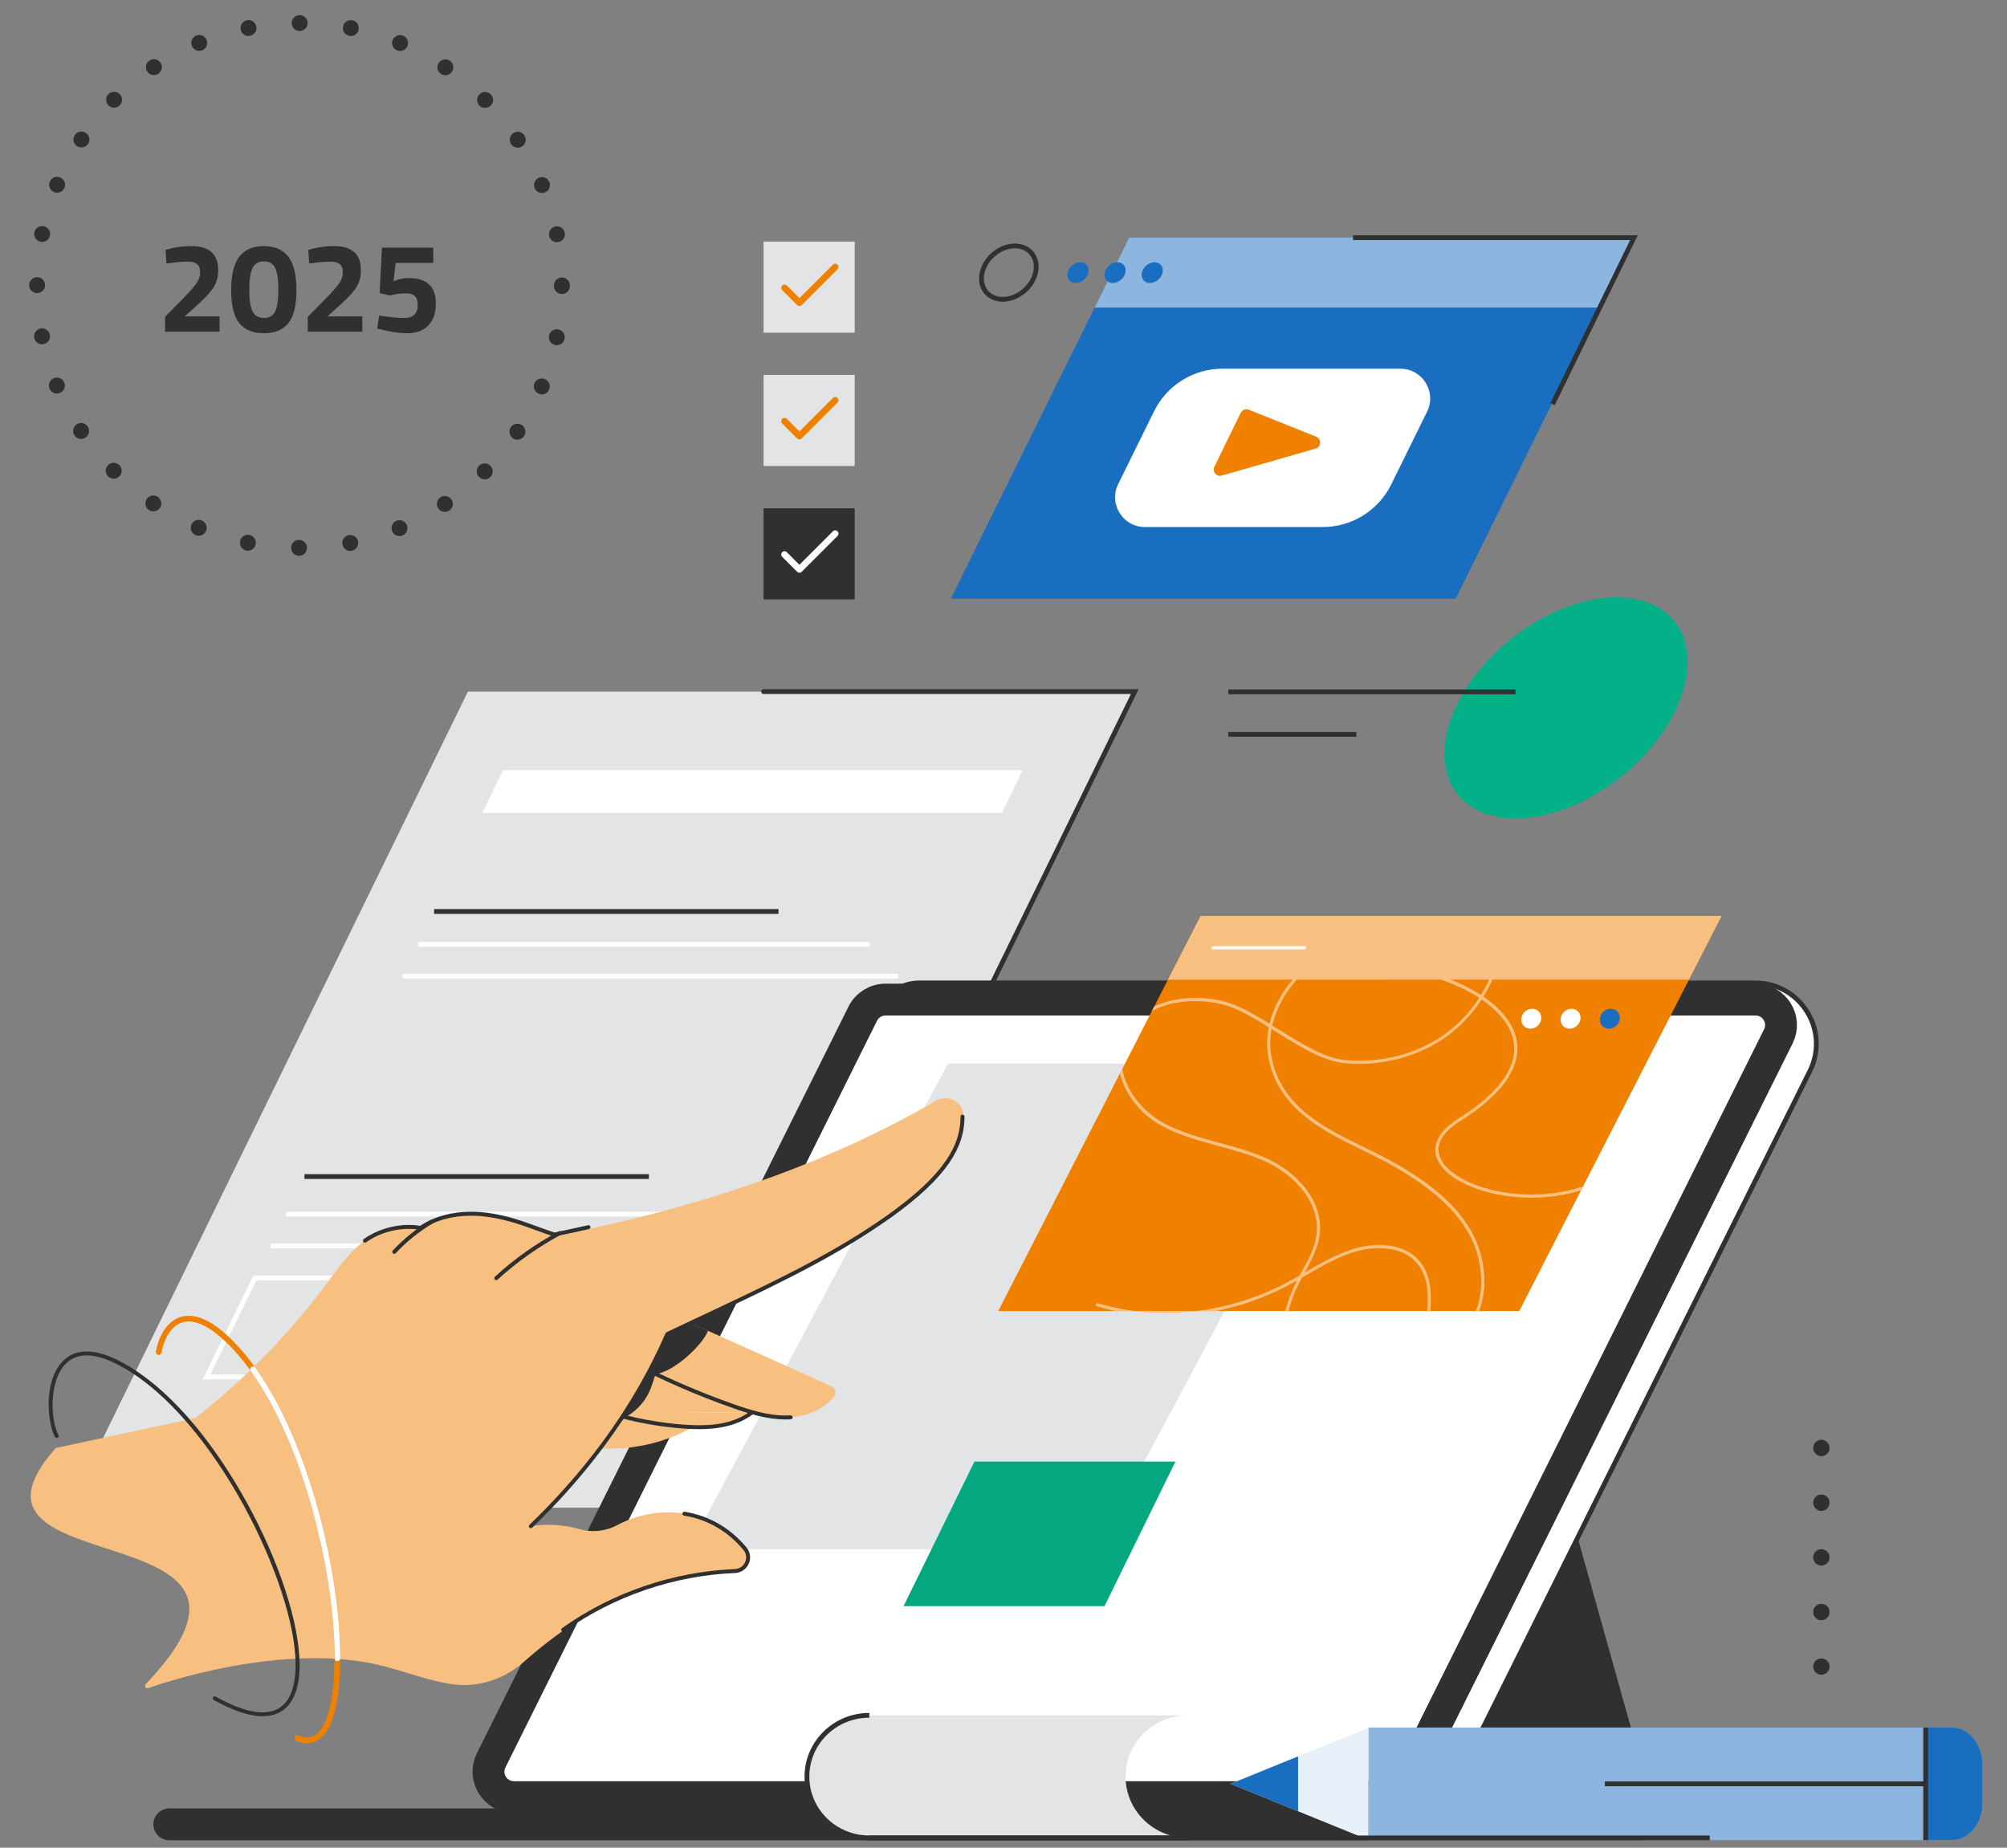 <?xml version="1.0" encoding="UTF-8"?>
<svg id="Illu" xmlns="http://www.w3.org/2000/svg" viewBox="0 0 630 580">
  <rect x="0" y="0" width="630" height="580" fill="#808080" stroke="none"/>
  <g>
    <path d="M526.29,222.21c8.76-19.17.33-34.7-18.84-34.7s-41.81,15.54-50.57,34.7c-8.76,19.17-.33,34.7,18.84,34.7s41.81-15.54,50.57-34.7Z" fill="#03b087"/>
    <line x1="385.57" y1="217.18" x2="475.71" y2="217.18" fill="none" stroke="#303030" stroke-miterlimit="10" stroke-width="1.5"/>
    <line x1="385.57" y1="230.53" x2="425.8" y2="230.53" fill="none" stroke="#303030" stroke-miterlimit="10" stroke-width="1.5"/>
  </g>
  <g>
    <polygon points="356.2 217.1 146.88 217.1 21.67 473.27 230.98 473.27 356.2 217.1" fill="#e2e4e5"/>
    <polyline points="239.69 217.1 356.2 217.1 309.85 311.91" fill="none" stroke="#303030" stroke-linecap="round" stroke-miterlimit="10" stroke-width="1.5"/>
    <polygon points="314.48 255.19 151.37 255.19 157.93 241.76 321.04 241.76 314.48 255.19" fill="#fff"/>
    <polygon points="141.99 432.23 64.83 432.23 80.03 401.13 157.19 401.13 141.99 432.23" fill="none" stroke="#fff" stroke-miterlimit="10" stroke-width="1.5"/>
    <polygon points="227.94 432.23 150.78 432.23 165.98 401.13 243.14 401.13 227.94 432.23" fill="#fff"/>
    <line x1="131.2" y1="296.44" x2="273.01" y2="296.44" fill="none" stroke="#fff" stroke-miterlimit="10" stroke-width="1.5"/>
    <line x1="136.25" y1="286.12" x2="244.38" y2="286.12" fill="none" stroke="#303030" stroke-miterlimit="10" stroke-width="1.5"/>
    <line x1="126.31" y1="306.44" x2="281.88" y2="306.44" fill="none" stroke="#fff" stroke-miterlimit="10" stroke-width="1.5"/>
    <line x1="89.81" y1="381.12" x2="231.62" y2="381.12" fill="none" stroke="#fff" stroke-miterlimit="10" stroke-width="1.5"/>
    <line x1="84.92" y1="391.12" x2="196.91" y2="391.12" fill="none" stroke="#fff" stroke-miterlimit="10" stroke-width="1.5"/>
    <line x1="95.57" y1="369.33" x2="203.7" y2="369.33" fill="none" stroke="#303030" stroke-miterlimit="10" stroke-width="1.5"/>
  </g>
  <g>
    <path d="M93.87,174.48h0c-1.38-.01-2.5-1.13-2.5-2.51h0c.01-1.38,1.13-2.5,2.51-2.49h0c1.38,0,2.49,1.12,2.49,2.5h0c0,1.38-1.12,2.5-2.5,2.5h0ZM107.49,170.92c-.27-1.36.62-2.67,1.97-2.94h0c1.36-.26,2.67.62,2.93,1.98h0c.27,1.35-.61,2.66-1.97,2.93h0c-.16.03-.32.05-.48.05h0c-1.17,0-2.22-.83-2.45-2.02ZM77.32,172.83c-1.35-.27-2.23-1.58-1.96-2.94h0c.27-1.35,1.59-2.23,2.94-1.96h0c1.35.27,2.23,1.59,1.96,2.94h0c-.23,1.19-1.28,2.01-2.45,2.01h0c-.16,0-.32-.01-.49-.05ZM123.09,166.74c-.53-1.28.08-2.74,1.36-3.26h0c1.27-.53,2.74.08,3.26,1.35h0c.53,1.28-.08,2.74-1.36,3.27h0c-.31.13-.63.19-.95.19h0c-.98,0-1.91-.59-2.31-1.55ZM61.41,167.98c-1.28-.53-1.88-1.99-1.35-3.27h0c.53-1.27,2-1.87,3.27-1.34h0c1.28.53,1.88,1.99,1.35,3.27h0c-.4.96-1.33,1.54-2.31,1.54h0c-.32,0-.65-.07-.96-.2ZM137.57,159.58c-.77-1.15-.46-2.7.69-3.47h0c1.15-.76,2.7-.45,3.47.7h0c.76,1.14.45,2.7-.7,3.46h0c-.42.29-.9.42-1.38.42h0c-.81,0-1.6-.39-2.08-1.11ZM46.76,160.11h-.01c-1.14-.77-1.45-2.32-.68-3.47h0c.77-1.15,2.33-1.45,3.47-.68h0c1.15.77,1.45,2.32.68,3.47h0c-.48.72-1.27,1.1-2.07,1.1h0c-.48,0-.97-.13-1.39-.42ZM150.37,149.73c-.97-.98-.97-2.56.01-3.53h0c.98-.98,2.56-.97,3.53,0h0c.98.98.98,2.57,0,3.54h0c-.49.48-1.13.73-1.77.73h0c-.64,0-1.28-.25-1.77-.74ZM33.92,149.53h0c-.98-.98-.97-2.56,0-3.53h0c.98-.98,2.57-.98,3.54,0h0c.97.98.97,2.56,0,3.54h0c-.48.48-1.12.73-1.76.73h0c-.64,0-1.28-.25-1.77-.74ZM161.02,137.59c-1.14-.77-1.45-2.33-.68-3.47h0c.77-1.15,2.33-1.45,3.47-.68h0c1.15.77,1.45,2.32.68,3.47h0c-.48.72-1.27,1.1-2.08,1.1h0c-.48,0-.96-.13-1.39-.42ZM23.38,136.67c-.77-1.15-.46-2.71.69-3.47h0c1.15-.77,2.7-.46,3.47.69h0c.76,1.15.45,2.7-.69,3.47h0c-.43.28-.91.42-1.39.42h0c-.81,0-1.6-.39-2.08-1.11ZM169.11,123.6c-1.28-.53-1.88-1.99-1.35-3.26h0c.53-1.28,2-1.88,3.27-1.35h0c1.27.53,1.88,2,1.34,3.27h0c-.4.96-1.32,1.54-2.3,1.54h0c-.32,0-.65-.06-.96-.2ZM15.55,121.99h0c-.53-1.28.08-2.74,1.35-3.27h0c1.28-.52,2.74.08,3.27,1.36h0c.52,1.27-.08,2.74-1.36,3.26h0c-.31.13-.64.19-.95.19h0c-.98,0-1.92-.58-2.31-1.54ZM174.29,108.31c-1.35-.27-2.23-1.59-1.96-2.94h0c.27-1.36,1.59-2.23,2.94-1.96h0c1.36.27,2.23,1.59,1.96,2.94h0c-.23,1.19-1.28,2.01-2.45,2.01h0c-.16,0-.32-.02-.49-.05ZM10.74,106.06c-.26-1.35.62-2.67,1.97-2.93h0c1.36-.27,2.67.61,2.94,1.97h0c.27,1.35-.62,2.66-1.97,2.93h0c-.17.03-.33.05-.49.05h0c-1.17,0-2.21-.83-2.45-2.02ZM176.38,92.3c-1.38,0-2.5-1.13-2.49-2.51h0v-.09h0v-.09h0c0-1.38,1.11-2.5,2.5-2.5h0c1.37,0,2.49,1.12,2.49,2.5h0v.09h0v.1h0c0,1.38-1.12,2.5-2.5,2.5h0ZM11.64,92.01c-1.38,0-2.49-1.12-2.49-2.5h0c0-1.38,1.12-2.5,2.5-2.5h0c1.38,0,2.5,1.12,2.5,2.51h0c0,1.37-1.12,2.49-2.5,2.49h-.01ZM172.37,74.03c-.27-1.36.61-2.67,1.96-2.94h0c1.36-.27,2.67.61,2.94,1.97h0c.27,1.35-.61,2.67-1.97,2.93h0c-.16.04-.32.05-.48.05h0c-1.17,0-2.22-.82-2.45-2.01ZM12.74,75.9c-1.35-.27-2.23-1.59-1.96-2.94h0c.27-1.36,1.59-2.23,2.94-1.96h0c1.35.27,2.23,1.58,1.96,2.94h0c-.23,1.19-1.28,2.01-2.45,2.01h0c-.16,0-.32-.02-.49-.05ZM167.83,59.05c-.53-1.28.08-2.74,1.35-3.27h0c1.28-.53,2.74.08,3.27,1.36h0c.53,1.27-.08,2.73-1.35,3.26h0c-.31.13-.64.19-.96.19h0c-.98,0-1.91-.58-2.31-1.54ZM16.97,60.31c-1.28-.53-1.88-1.99-1.35-3.27h0c.53-1.27,1.99-1.88,3.27-1.35h0c1.27.54,1.88,2,1.35,3.27h0c-.4.96-1.33,1.54-2.31,1.54h0c-.32,0-.65-.06-.96-.19ZM160.44,45.25c-.76-1.15-.45-2.7.69-3.47h0c1.15-.77,2.7-.46,3.47.69h0c.77,1.15.46,2.7-.69,3.47h0c-.42.28-.91.42-1.39.42h0c-.8,0-1.59-.39-2.08-1.11ZM24.17,45.86c-1.15-.77-1.45-2.33-.68-3.47h0c.77-1.15,2.32-1.45,3.46-.69h0c1.15.77,1.46,2.33.69,3.47h0c-.48.72-1.27,1.11-2.08,1.11h0c-.48,0-.96-.14-1.39-.42ZM150.51,33.15h0c-.98-.98-.98-2.56,0-3.54h0c.98-.98,2.56-.98,3.53,0h0c.98.98.98,2.56,0,3.54h0c-.49.49-1.13.73-1.76.73h0c-.65,0-1.29-.24-1.77-.73ZM34.05,33.08c-.97-.98-.97-2.56,0-3.54h0c.97-.97,2.56-.97,3.53,0h0c.98.97.98,2.56,0,3.53h0c-.49.49-1.13.73-1.77.73h0c-.64,0-1.28-.24-1.77-.73ZM138.41,23.2c-1.14-.77-1.45-2.32-.68-3.46h0c.77-1.15,2.32-1.46,3.47-.69h0c1.14.77,1.45,2.32.68,3.47h0c-.48.72-1.27,1.11-2.08,1.11h0c-.48,0-.96-.14-1.39-.43ZM46.23,22.46c-.77-1.14-.46-2.7.69-3.46h0c1.15-.77,2.7-.46,3.47.69h0c.76,1.14.45,2.7-.7,3.46h0c-.42.29-.9.42-1.38.42h0c-.81,0-1.6-.38-2.08-1.11ZM124.62,15.81c-1.28-.53-1.88-1.99-1.35-3.27h0c.53-1.27,1.99-1.88,3.26-1.35h0c1.28.53,1.88,1.99,1.35,3.27h0c-.4.96-1.33,1.54-2.31,1.54h0c-.31,0-.64-.06-.95-.19ZM60.24,14.42c-.53-1.28.07-2.74,1.35-3.27h0c1.27-.52,2.74.08,3.26,1.36h0c.53,1.27-.07,2.74-1.35,3.26h0c-.31.13-.64.19-.95.19h0c-.99,0-1.92-.58-2.31-1.54ZM109.64,11.27c-1.35-.27-2.23-1.59-1.96-2.94h0c.26-1.36,1.58-2.24,2.93-1.97h0c1.36.27,2.24,1.59,1.97,2.94h0c-.23,1.19-1.28,2.01-2.45,2.01h0c-.16,0-.32-.01-.49-.04ZM75.54,9.28c-.26-1.36.62-2.67,1.97-2.94h0c1.36-.27,2.67.62,2.94,1.97h0c.27,1.36-.61,2.67-1.97,2.94h0c-.16.03-.32.05-.48.05h0c-1.17,0-2.22-.83-2.46-2.02ZM94.06,9.74h0c-1.38,0-2.5-1.12-2.5-2.5h0c0-1.38,1.12-2.5,2.51-2.5h0c1.38,0,2.49,1.12,2.49,2.5h0c0,1.38-1.11,2.5-2.49,2.5h-.01Z" fill="#303030"/>
    <g>
      <path d="M68.93,104.13h-17.12v-4.68l5.64-5.72c2-2.05,3.39-3.63,4.18-4.72.79-1.09,1.18-2.26,1.18-3.5s-.33-2.11-.98-2.62c-.65-.51-1.58-.76-2.78-.76-1.79,0-3.73.16-5.84.48l-.96.12-.28-4.28c2.61-.8,5.32-1.2,8.12-1.2,5.6,0,8.4,2.52,8.4,7.56,0,1.97-.43,3.68-1.28,5.12-.85,1.44-2.4,3.19-4.64,5.24l-4.6,4.16h10.96v4.8Z" fill="#303030"/>
      <path d="M75.15,80.53c1.72-2.19,4.27-3.28,7.66-3.28s5.94,1.09,7.66,3.28c1.72,2.19,2.58,5.7,2.58,10.54s-.85,8.31-2.56,10.4c-1.71,2.09-4.27,3.14-7.68,3.14s-5.97-1.05-7.68-3.14c-1.71-2.09-2.56-5.56-2.56-10.4s.86-8.35,2.58-10.54ZM87.37,90.95c0-3.29-.35-5.6-1.04-6.92-.69-1.32-1.86-1.98-3.5-1.98s-2.81.67-3.52,2c-.71,1.33-1.06,3.64-1.06,6.92s.36,5.57,1.08,6.88c.72,1.31,1.89,1.96,3.52,1.96s2.79-.65,3.48-1.96c.69-1.31,1.04-3.61,1.04-6.9Z" fill="#303030"/>
      <path d="M113.73,104.13h-17.12v-4.68l5.64-5.72c2-2.05,3.39-3.63,4.18-4.72.79-1.09,1.18-2.26,1.18-3.5s-.33-2.11-.98-2.62c-.65-.51-1.58-.76-2.78-.76-1.79,0-3.73.16-5.84.48l-.96.12-.28-4.28c2.61-.8,5.32-1.2,8.12-1.2,5.6,0,8.4,2.52,8.4,7.56,0,1.97-.43,3.68-1.28,5.12-.85,1.44-2.4,3.19-4.64,5.24l-4.6,4.16h10.96v4.8Z" fill="#303030"/>
      <path d="M136.01,77.73v4.8h-11.8l-.68,5.72c1.65-.64,3.23-.96,4.72-.96,5.71,0,8.56,2.65,8.56,7.96,0,2.99-.79,5.29-2.36,6.92-1.57,1.63-3.8,2.44-6.68,2.44-1.23,0-2.62-.12-4.18-.36-1.56-.24-2.81-.49-3.74-.76l-1.44-.36.6-4.08c3.23.51,5.92.76,8.08.76,1.31,0,2.31-.35,3-1.04.69-.69,1.04-1.69,1.04-2.98s-.29-2.23-.88-2.82c-.59-.59-1.41-.88-2.48-.88-1.79,0-3.36.17-4.72.52l-.6.16-3.28-.76.72-14.28h16.12Z" fill="#303030"/>
    </g>
  </g>
  <g>
    <polyline points="53.15 572.68 515.27 572.68 490.69 484.97 440.61 568.1" fill="#303030" stroke="#303030" stroke-linecap="round" stroke-linejoin="round" stroke-width="10"/>
    <g>
      <path d="M171.79,568.15c-4.4,0-8.41-2.23-10.73-5.98-2.32-3.74-2.53-8.33-.57-12.27l116.64-234.37c2.15-4.32,6.48-7,11.3-7h262.55c6.68,0,12.77,3.39,16.28,9.07,3.52,5.68,3.84,12.64.86,18.62l-111.94,224.93c-2.15,4.32-6.48,7-11.3,7H171.79Z" fill="#fff"/>
      <path d="M550.97,309.29c6.42,0,12.27,3.26,15.65,8.71,3.38,5.46,3.69,12.14.83,17.89l-111.94,224.93c-2.02,4.06-6.09,6.58-10.63,6.58H171.79c-4.14,0-7.91-2.1-10.09-5.62s-2.38-7.83-.54-11.54l116.64-234.37c2.02-4.06,6.09-6.58,10.63-6.58h262.55M550.97,307.79h-262.55c-5.11,0-9.7,2.84-11.97,7.42l-116.64,234.37c-2.08,4.18-1.85,9.04.6,13s6.71,6.33,11.37,6.33h273.1c5.11,0,9.7-2.84,11.97-7.42l111.94-224.93c3.09-6.21,2.76-13.45-.9-19.35-3.65-5.9-9.98-9.42-16.92-9.42h0Z" fill="#303030"/>
    </g>
    <path d="M277.97,313.78h273.1c5.93,0,9.8,6.24,7.15,11.55l-113.37,227.79c-3.36,6.74-10.24,11.01-17.77,11.01H161.33c-5.93,0-9.8-6.24-7.15-11.55l116.64-234.37c1.35-2.71,4.12-4.43,7.15-4.43Z" fill="#fff" stroke="#303030" stroke-linejoin="round" stroke-width="10"/>
  </g>
  <polygon points="425.87 333.89 297.56 333.89 216.21 486.33 344.52 486.33 425.87 333.89" fill="#e2e4e5"/>
  <polygon points="346.71 504.18 283.62 504.18 305.88 458.81 368.97 458.81 346.71 504.18" fill="#03a881"/>
  <g>
    <g>
      <rect x="239.69" y="75.83" width="28.6" height="28.6" fill="#e2e4e5"/>
      <path d="M250.94,96.06c-.26,0-.53-.1-.73-.3l-4.68-4.68c-.4-.4-.4-1.06,0-1.46.4-.4,1.06-.4,1.46,0l3.95,3.95,10.5-10.5c.4-.4,1.06-.4,1.46,0,.4.4.4,1.06,0,1.46l-11.23,11.23c-.2.2-.47.3-.73.3Z" fill="#f08100"/>
    </g>
    <g>
      <rect x="239.69" y="117.69" width="28.6" height="28.6" fill="#e2e4e5"/>
      <path d="M250.94,137.92h0c-.27,0-.54-.11-.73-.3l-4.68-4.68c-.4-.4-.4-1.06,0-1.46.4-.4,1.06-.4,1.46,0l3.95,3.95,10.5-10.5c.4-.4,1.06-.4,1.46,0,.4.4.4,1.06,0,1.46l-11.23,11.23c-.19.19-.46.3-.73.3Z" fill="#f08100"/>
    </g>
    <g>
      <rect x="239.69" y="159.55" width="28.6" height="28.6" fill="#303030"/>
      <path d="M250.94,179.78c-.26,0-.53-.1-.73-.3l-4.68-4.68c-.4-.4-.4-1.06,0-1.46s1.06-.4,1.46,0l3.95,3.95,10.5-10.5c.4-.4,1.06-.4,1.46,0,.4.4.4,1.06,0,1.46l-11.23,11.23c-.2.2-.47.3-.73.3Z" fill="#fcfcfc"/>
    </g>
  </g>
  <g>
    <path d="M192.08,443.61c.76-3.22,2.58-5.24,4.04-8.21,1.46-2.97,3.67-5.67,6.66-7.09,2.97-1.41,6.41-1.44,9.67-1.07,7.98.89,15.71,3.99,22.1,8.86,1.1.84,2.2,1.79,2.66,3.1.45,1.31.15,3.23-1.04,4.13l-44.08.28Z" fill="#f7c080"/>
    <path d="M217.16,448.15c-9.6,5.33-20.9,7.54-31.8,6.21-.72-.09-1.51-.23-1.94-.82-.54-.74-.23-1.78.16-2.61,2.48-5.33,7.26-9.55,12.87-11.33,5.6-1.79,11.94-1.12,17.05,1.8,2.34,1.34,4.65,3.75,3.67,6.75h0Z" fill="#f7c080"/>
    <path d="M236.15,443.33c-5.88,4.47-13.28,4.99-20.66,4.55-7.37-.44-17.06-2.1-23.42-4.27l44.08-.28Z" fill="#f7c080"/>
    <path d="M219.43,448.63c-1.21,0-2.51-.04-3.97-.13-7.82-.46-17.52-2.23-23.59-4.3-.16-.05-.28-.16-.36-.31s-.08-.32-.03-.47c.09-.25.32-.42.59-.42.07,0,.14.01.2.03,5.98,2.04,15.54,3.78,23.26,4.24,1.49.09,2.81.13,4.03.13,6.97,0,12.12-1.45,16.21-4.56.11-.08.24-.13.37-.13.2,0,.38.09.49.24.21.27.15.66-.12.87-4.25,3.23-9.84,4.81-17.1,4.81Z" fill="#303030"/>
    <path d="M261.71,438.54c-3.19,3.91-8.43,6.05-13.54,6.37-4.06.25-8.07-.47-12-1.58-1.94-.54-3.86-1.18-5.75-1.84-5.38-1.88-10.7-3.97-15.91-6.21-3.6-1.55-7.14-3.18-10.62-4.88-.85-.41-1.7-.83-2.54-1.25-1.55-.78-3.08-1.57-4.6-2.37,2.96-6.87,9.95-11.82,16.98-12.83,1.03.46,2.06.92,3.09,1.38,2.85,1.28,5.71,2.55,8.55,3.82,12.21,5.46,24.25,10.86,35.58,16.02,1.31.59,1.69,2.27.78,3.38h0Z" fill="#f7c080"/>
    <path d="M248.17,444.9c-6.06.37-12.03-1.42-17.76-3.42-11.7-4.08-23.06-9.12-33.67-14.72l51.43,18.14Z" fill="#f7c080"/>
    <path d="M246.56,445.57c-5.82,0-11.5-1.81-16.35-3.51-11.37-3.97-22.73-8.93-33.76-14.75-.15-.08-.25-.21-.3-.36s-.03-.33.04-.47c.11-.2.32-.33.55-.33.1,0,.2.02.29.07,10.98,5.79,22.28,10.73,33.59,14.68,4.76,1.66,10.32,3.44,15.95,3.44.52,0,1.04-.02,1.57-.05h0c.37,0,.64.25.66.58.02.34-.24.64-.58.66-.55.03-1.1.05-1.64.05Z" fill="#303030"/>
    <path d="M175.08,387.74s.08.04.12.06c-.04,0-.08.02-.13.03v-.08Z" fill="#ff91ba"/>
    <path d="M216.81,415.31c2.85,1.28,2.6,1.16,5.45,2.43-1.65,4.33-10.5,12.83-16.43,13.58-1.19,2.73-1.71,8.79-9.12,13.35-4.19,2.58-11.69,19.91-15.9,7.51-3.44-10.14-1.48-19.27,3.77-28.61,5.25-9.33,14.59-16.26,25.05-18.58,4.88-1.08,10.4-1.07,14.4,1.92,1.25.94,2.23,2.23,2.89,3.63-3.34,1.57-6.71,3.16-10.11,4.76h0Z" fill="#303030"/>
    <path d="M302.51,350.37c.08,4.21-1.11,9.61-5.66,15.43-4.27,5.46-9.5,9.98-15.06,14.11-.48.36-.98.72-1.48,1.08-.41.29-.82.59-1.23.88-15.93,11.29-33.52,19.89-52.16,28.68-3.34,1.57-6.71,3.16-10.11,4.76-2.43,1.14-4.86,2.29-7.32,3.47-1.28,2.92-2.63,5.8-4.08,8.64-.34.68-.69,1.36-1.04,2.03-.16.31-.33.62-.49.93-1.53,2.9-3.16,5.76-4.86,8.58-.94,1.55-1.9,3.1-2.9,4.62-.22.35-.45.7-.68,1.04-2.23,3.4-4.58,6.74-7.04,10.01-.65.86-1.31,1.72-1.98,2.57-5.98,7.67-12.61,14.98-19.79,21.88,5.15-.82,10.48-.46,15.08.89,4.02,1.18,8.33.77,12.03-1.21,6.41-3.43,13.94-4.77,21.12-3.62.44.07.88.15,1.32.24,1.11.23,2.21.52,3.3.87.21.07.43.14.64.21.83.29,1.65.62,2.45.98.19.08.37.17.56.26.3.14.6.29.9.45.16.08.32.17.48.25.97.52,1.92,1.1,2.84,1.74.19.13.38.26.57.4.19.14.37.28.56.42.1.07.19.15.29.22.13.1.27.21.4.32.7.56,1.38,1.16,2.04,1.79.14.13.28.27.42.41.2.2.4.4.59.61.17.17.34.35.5.53.17.18.33.37.5.55.17.19.33.38.49.57,2.35,2.79.52,7.02-3.1,7.21-.47.02-.94.04-1.41.07-.29.02-.58.04-.87.05-.42.03-.85.06-1.27.09-10.82.81-20.62,3.22-29.74,7.01-11.87,4.93-22.57,12.19-32.86,21.26-7.42,6.55-16.08,8.04-22.77,7-6.7-1.04-13.12-3.37-19.64-5.21-5.15-1.45-10.59-2.3-16.14-2.68-4.15-.29-8.36-.3-12.55-.11-17.71.79-35.18,5.28-46.83,9.25-.75.26-1.32-.66-.78-1.24,52.77-55.32-66.91-30.47-28.26-74.11l41.29-8.87,2.5-.54c6.25-4.87,12.23-10.08,17.92-15.6,8.55-8.29,16.43-17.28,23.52-26.85,3.54-4.77,6.98-9.79,11.82-13.25,4.84-3.46,11.5-5.07,17.52-4.01,1.1-.75,2.25-1.39,3.45-1.94,0,0,0,0,0,0,5.71-2.61,12.41-3,18.67-1.99.28.04.56.09.83.14,3.26.59,6.44,1.51,9.58,2.56.08.02.15.05.23.08,3.09,1.04,6.14,2.19,9.2,3.26.17.06.34.12.52.18.52.18,1.04.36,1.56.53-.31-.16-.62-.3-.92-.46,40.44-7.88,82.12-20.93,118.63-42.25,3.79-2.22,8.61.43,8.69,4.82h0Z" fill="#f7c080"/>
    <path d="M155.77,401.85c-.18,0-.34-.07-.46-.2-.11-.12-.17-.28-.16-.45,0-.17.08-.32.2-.43,6.08-5.57,12.84-10.37,20.12-14.26.09-.05.19-.07.29-.07.23,0,.44.13.55.33.16.3.05.68-.25.84-7.18,3.84-13.86,8.58-19.86,14.08-.11.1-.26.16-.42.16Z" fill="#303030"/>
    <path d="M123.76,393.59c-.16,0-.31-.06-.42-.17-.25-.23-.26-.63-.03-.88,3.5-3.74,7.5-6.96,11.89-9.58.1-.06.21-.09.32-.09.22,0,.42.11.53.3.17.29.08.67-.21.85-4.29,2.56-8.2,5.72-11.62,9.37-.12.13-.28.2-.45.2Z" fill="#303030"/>
    <path d="M96.43,547.19c-1.1,0-2.26-.27-3.48-.81-.45-.2-.65-.73-.45-1.18.2-.45.73-.65,1.18-.46,2.94,1.3,5.28.65,7.14-1.98,5.3-7.49,5.59-29.82.72-54.3-5.59-28.06-16.04-51.85-28.68-65.24-6.18-6.55-11.59-9.36-15.64-8.11-4.16,1.28-6.06,6.56-6.52,9.47-.08.49-.54.82-1.02.74-.49-.08-.82-.53-.74-1.02.66-4.12,3.08-9.45,7.75-10.89,4.81-1.49,10.69,1.4,17.47,8.59,12.87,13.64,23.49,37.74,29.14,66.12,5.04,25.32,4.63,47.69-1.01,55.67-1.59,2.25-3.57,3.39-5.84,3.39Z" fill="#f08100"/>
    <path d="M105.92,521.45c-.49,0-.89-.4-.89-.89-.01-25.95-9.24-66.38-26.34-90.2-.29-.4-.2-.96.2-1.25.4-.29.96-.2,1.25.2,17.31,24.12,26.66,65.01,26.67,91.24,0,.49-.4.89-.89.89h0Z" fill="#fff"/>
    <path d="M176.78,512.22c-.2,0-.39-.1-.51-.26-.1-.13-.13-.3-.11-.46.03-.16.12-.31.25-.4,15.66-11.18,34.93-17.77,54.25-18.55,1.44-.06,2.65-.88,3.24-2.2.57-1.29.38-2.7-.51-3.78-4.87-5.89-11.32-9.62-18.66-10.8-.16-.03-.31-.11-.4-.25-.1-.13-.14-.3-.11-.46.05-.3.31-.52.61-.52,7.73,1.23,14.45,5.12,19.51,11.24,1.18,1.43,1.45,3.38.69,5.08-.77,1.73-2.43,2.86-4.33,2.93-19.09.77-38.12,7.28-53.58,18.32-.11.08-.23.12-.36.12Z" fill="#303030"/>
    <path d="M166.63,479.72c-.17,0-.33-.07-.45-.19-.24-.25-.23-.64.02-.88,7.2-6.91,13.84-14.25,19.73-21.81.65-.83,1.31-1.69,1.97-2.57,2.45-3.24,4.81-6.6,7.02-9.98.23-.35.46-.69.68-1.04.95-1.47,1.9-2.98,2.89-4.61,1.71-2.83,3.34-5.71,4.84-8.55.17-.31.33-.62.49-.93.35-.67.7-1.35,1.04-2.03,1.41-2.78,2.78-5.67,4.06-8.61.06-.14.17-.25.3-.31,2.45-1.17,4.89-2.32,7.32-3.47l10.11-4.76c19.12-9.03,36.24-17.41,52.06-28.63.41-.29.82-.59,1.22-.88.5-.36.99-.72,1.47-1.08,17.61-13.13,20.05-21.97,20.12-28.88,0-.34.27-.61.61-.61.18,0,.34.07.45.19.12.12.18.27.18.44-.07,7.22-2.58,16.41-20.62,29.87-.48.36-.98.72-1.49,1.09-.4.29-.82.59-1.23.88-15.91,11.27-33.08,19.69-52.25,28.74l-10.11,4.76c-2.33,1.1-4.66,2.2-7.01,3.32l-.09.04-.04.09c-1.26,2.87-2.59,5.68-3.96,8.37-.34.68-.69,1.37-1.05,2.04-.16.31-.33.62-.49.94-1.51,2.85-3.15,5.75-4.88,8.61-1.01,1.66-1.96,3.18-2.91,4.64-.22.35-.45.7-.69,1.05-2.23,3.4-4.6,6.78-7.06,10.04-.66.88-1.33,1.75-1.98,2.58-5.93,7.61-12.61,14.99-19.85,21.95-.12.11-.27.17-.43.17Z" fill="#303030"/>
    <path d="M114.54,390.08c-.2,0-.39-.1-.5-.26-.1-.14-.13-.3-.11-.46s.12-.31.25-.4c3.95-2.83,9.12-4.45,14.17-4.45,1.18,0,2.34.09,3.46.26l.1.02.09-.06c4.33-2.85,9.83-4.36,15.9-4.36,2.08,0,4.22.18,6.38.53,5.56.9,9.86,2.46,14.41,4.12,1.67.61,3.4,1.23,5.27,1.86l.08.03.4-.09,1.59-.34c1.78-.38,4.76-1.01,8.57-1.87.04,0,.09-.01.14-.01.29,0,.54.2.6.48.08.33-.13.67-.47.74-3.82.86-6.8,1.49-8.58,1.87-.98.21-1.77.37-1.99.43-.11.04-.19.06-.27.06-.07,0-.13-.01-.2-.03-2-.67-3.81-1.32-5.56-1.96-4.69-1.7-8.74-3.17-14.19-4.06-2.09-.34-4.18-.51-6.19-.51-5.96,0-11.32,1.5-15.5,4.34-.1.07-.22.11-.35.11-1.27-.21-2.49-.32-3.72-.32-4.79,0-9.68,1.54-13.43,4.22-.11.08-.23.12-.36.12Z" fill="#303030"/>
    <path d="M82.46,538.74c-4.12,0-9.28-1.71-15.34-5.07-.14-.08-.25-.21-.3-.37-.05-.16-.03-.33.05-.47.11-.2.32-.32.54-.32.1,0,.21.03.3.08,5.89,3.27,10.84,4.93,14.71,4.93,2.05,0,3.83-.47,5.29-1.39,3.76-2.37,5.49-7.92,5-16.06-1.6-26.58-27.8-78.52-57.04-92.34-3.17-1.5-6.01-2.26-8.45-2.26-2.71,0-4.98.93-6.73,2.78-5.28,5.55-4.55,17.73-2.15,22.22.08.15.09.31.05.47-.05.16-.15.29-.3.37-.09.05-.19.07-.29.07-.23,0-.44-.13-.55-.33-2.49-4.66-3.52-17.49,2.35-23.66,1.98-2.08,4.55-3.14,7.64-3.14,2.65,0,5.66.79,8.97,2.35,13.38,6.33,27.3,21.02,39.18,41.39,10.61,18.19,17.73,38.11,18.57,52,.52,8.61-1.41,14.55-5.58,17.18-1.65,1.04-3.64,1.56-5.91,1.56Z" fill="#303030"/>
  </g>
  <g>
    <path d="M571.73,457.11c.69,0,1.36-.28,1.82-.77.23-.23.44-.51.56-.82s.18-.64.18-.97c0-.69-.26-1.34-.74-1.82-.59-.59-1.46-.9-2.31-.72-.18.05-.33.1-.49.15-.15.08-.31.16-.44.23-.15.1-.28.2-.38.33-.49.46-.77,1.13-.77,1.82,0,.33.08.67.21.97.13.31.31.59.57.82.46.49,1.13.77,1.8.77Z" fill="#303030"/>
    <path d="M571.73,474.29c1.44,0,2.57-1.16,2.57-2.59s-1.13-2.57-2.57-2.57-2.57,1.16-2.57,2.57,1.16,2.59,2.57,2.59Z" fill="#303030"/>
    <path d="M571.73,486.31c-1.41,0-2.57,1.16-2.57,2.57s1.16,2.57,2.57,2.57,2.57-1.16,2.57-2.57-1.13-2.57-2.57-2.57Z" fill="#303030"/>
    <path d="M571.73,503.46c-1.41,0-2.57,1.15-2.57,2.57s1.16,2.57,2.57,2.57,2.57-1.13,2.57-2.57-1.13-2.57-2.57-2.57Z" fill="#303030"/>
    <path d="M571.73,525.71c.69,0,1.33-.28,1.82-.74.13-.13.23-.26.31-.39.1-.15.18-.31.26-.46.05-.15.1-.31.13-.46.05-.18.05-.33.05-.51s0-.33-.05-.51c-.03-.15-.08-.31-.13-.46-.08-.16-.15-.31-.26-.46-.08-.13-.18-.26-.31-.39-.95-.95-2.67-.95-3.62,0-.49.49-.77,1.13-.77,1.82s.28,1.34.77,1.82c.46.46,1.13.74,1.8.74Z" fill="#303030"/>
  </g>
  <g>
    <polygon points="313.35 411.55 476.89 411.55 496.29 373.67 496.29 373.67 496.91 372.46 530.17 307.52 532.67 302.64 533.22 301.55 540.41 287.51 376.88 287.51 366.63 307.52 362.32 315.94 361.58 317.39 361.57 317.39 352.3 335.51 351.55 336.96 340.79 357.97 331.92 375.29 313.35 411.55" fill="#f08100"/>
    <path d="M375.48,411.55c-.49.06-.98.12-1.47.17-5.97.63-11.97.57-17.76-.17h19.22ZM352.3,335.51c1.2,6.91,6.37,13.36,12.67,16.87,5.46,3.03,11.73,4.73,17.79,6.37,4.63,1.25,9.41,2.55,13.85,4.43,5.5,2.33,10.28,5.97,13.48,10.24,3.68,4.92,5.02,10.38,3.87,15.79-.77,3.61-2.61,6.96-4.39,10.2,0,.01-.02.03-.03.05.1-.06.2-.12.3-.18,4.68-2.7,9.53-5.5,14.71-7.14,6.61-2.09,16.13-2.32,21.2,3.92,3.34,4.12,3.73,9.81,3.25,15.49h-.98c.48-5.57.12-10.91-3.06-14.82-2.94-3.62-7.51-4.92-12.06-4.92-2.85,0-5.69.51-8.12,1.28-5.07,1.61-9.86,4.37-14.49,7.04-.53.31-1.07.62-1.61.93-.36.66-.71,1.32-1.04,1.99-1.36,2.72-2.43,5.6-3.17,8.51h-1c.76-3.04,1.87-6.05,3.29-8.88.12-.24.25-.49.37-.73-1.05.59-2.11,1.17-3.16,1.73-6.98,3.65-14.6,6.33-22.36,7.89h-6.11c9.71-1.2,19.39-4.22,28.07-8.76,1.47-.77,2.94-1.6,4.4-2.42.25-.46.5-.92.75-1.37,1.74-3.17,3.54-6.45,4.28-9.91,1.09-5.13-.19-10.33-3.71-15.03-3.11-4.15-7.76-7.69-13.12-9.96-4.38-1.86-9.13-3.15-13.73-4.39-6.12-1.66-12.44-3.37-18-6.46-5.02-2.79-9.22-7.28-11.51-12.33-.6-1.31-1.05-2.64-1.36-3.96l.74-1.45ZM427.64,361c-12.55-6.12-26.77-13.05-29.58-29.59-.49-2.88-.41-5.91.21-8.96-4.97-3.07-9.65-5.81-13.79-6.96-5.59-1.56-11.89-1.65-17.28-.27-1.72.44-3.68,1.12-5.62,2.16l.74-1.45c1.45-.68,3.03-1.24,4.71-1.68,5.56-1.43,12.04-1.33,17.79.27,4.15,1.16,8.78,3.83,13.68,6.85,1-4.12,2.96-8.23,5.79-12.01,5.93-7.91,14.93-13.28,24.69-14.73,3.5-.52,5.36-.29,6.04.75.74,1.13-.19,2.78-1.08,4.38-.7,1.27-1.51,2.7-1.12,3.38.29.5,1.3.73,2.93.67,8.52-.36,20.42,2.86,29.12,8.53,1.59-2.59,2.99-5.47,4.16-8.65,1.68-4.57,6.7-8.05,14.51-10.07,17.06-4.41,41.87-.75,49.15,7.27.18.2.36.42.52.66l-.56,1.09c-.21-.4-.45-.75-.72-1.05-3.4-3.74-10.96-6.68-20.72-8.06-3.73-.53-7.58-.79-11.35-.79-5.83,0-11.47.62-16.15,1.83-5.19,1.34-11.79,4.06-13.75,9.38-1.17,3.19-2.62,6.17-4.31,8.91,5.18,3.55,9.1,7.99,10.29,13.08.94,4.05.09,8.22-2.54,12.38-2.9,4.59-7.99,9.18-15.12,13.65-4.33,2.71-6.66,5.73-6.74,8.73-.09,3.48,2.89,7.02,8.17,9.72,9.25,4.72,24.06,6.41,37.19,2.04l-.62,1.21h0c-13.19,4.1-27.86,2.36-37.09-2.36-5.68-2.9-8.75-6.65-8.65-10.55.09-3.37,2.6-6.7,7.26-9.62,6.98-4.38,11.95-8.85,14.76-13.3,2.47-3.91,3.28-7.81,2.4-11.6-1.05-4.5-4.48-8.82-9.87-12.5-4.19,6.46-9.81,11.57-16.61,15.04-8.09,4.13-17.62,5.87-26.84,4.91-6.44-.67-13.91-5.33-21.14-9.84-.46-.29-.91-.57-1.37-.85-.51,2.78-.56,5.53-.11,8.15,1.22,7.18,4.75,13.12,10.78,18.15,5.36,4.47,11.95,7.68,18.32,10.79,2.61,1.28,5.08,2.48,7.46,3.76,7.46,4.02,13.31,8.03,17.89,12.28,5.92,5.48,9.74,11.45,11.37,17.73,1.68,6.47,1.46,12.61-.57,17.69h-1.04c2.06-4.93,2.3-10.97.64-17.36-2.82-10.89-12.25-20.52-28.83-29.45-2.36-1.27-4.82-2.47-7.43-3.74h0ZM401.1,323c7.14,4.45,14.52,9.06,20.75,9.71,13.83,1.44,31.94-3.13,42.48-19.48-1.54-1-3.23-1.96-5.06-2.85-7.63-3.73-16.66-5.86-23.56-5.57-2.08.09-3.27-.26-3.76-1.11-.65-1.14.25-2.77,1.13-4.35.75-1.33,1.52-2.71,1.09-3.36-.31-.47-1.45-.91-5.14-.36-9.47,1.41-18.21,6.62-23.96,14.29-2.83,3.78-4.77,7.9-5.7,12.01.57.35,1.15.71,1.73,1.07h0ZM344.34,409c3.82,1.18,7.82,2.03,11.92,2.55h-6.1c-2.11-.44-4.18-.98-6.2-1.6l.37-.95Z" fill="#f7c080"/>
    <polygon points="366.63 307.52 530.17 307.51 540.41 287.51 376.88 287.51 366.63 307.52" fill="#f7c080"/>
    <path d="M508.45,319.79c.16-1.73-1.11-3.13-2.83-3.13-1.73,0-3.25,1.4-3.41,3.13-.16,1.73,1.11,3.13,2.83,3.13,1.73,0,3.25-1.4,3.41-3.13h0Z" fill="#196ec0"/>
    <path d="M496.12,319.79c.16-1.73-1.11-3.13-2.83-3.13-1.73,0-3.25,1.4-3.41,3.13-.16,1.73,1.11,3.13,2.83,3.13,1.73,0,3.25-1.4,3.41-3.13h0Z" fill="#fff"/>
    <path d="M483.79,319.79c.16-1.73-1.11-3.13-2.83-3.13s-3.25,1.4-3.41,3.13c-.16,1.73,1.11,3.13,2.83,3.13,1.73,0,3.25-1.4,3.41-3.13h0Z" fill="#fff"/>
    <path d="M380.69,298.01h28.74c.27,0,.51-.22.54-.49s-.18-.49-.45-.49h-28.74c-.27,0-.51.22-.54.49s.18.49.45.49Z" fill="#fff"/>
  </g>
  <g>
    <g>
      <rect x="602.03" y="542.29" width="2.25" height="35" fill="#282d33"/>
      <path d="M429.5,542.29h183.25c5.3,0,9.59,5.27,9.59,11.78v11.78c0,6.5-4.3,11.78-9.59,11.78h-183.25v-35.33Z" fill="#8cb6df"/>
      <path d="M604.47,542.29v35.33h8.28c5.3,0,9.59-5.27,9.59-11.78v-11.78c0-6.5-4.3-11.78-9.59-11.78h-8.28Z" fill="#196ec0"/>
      <polygon points="429.56 542.35 386.28 559.96 429.56 577.56 429.56 542.35" fill="#e8f0f9"/>
      <polygon points="407.47 568.58 407.47 551.34 386.28 559.96 407.47 568.58" fill="#196ec0"/>
    </g>
    <line x1="604.47" y1="542.29" x2="604.47" y2="577.62" fill="none" stroke="#303030" stroke-miterlimit="10" stroke-width="1.5"/>
    <line x1="503.77" y1="559.96" x2="604.47" y2="559.96" fill="none" stroke="#303030" stroke-miterlimit="10" stroke-width="1.5"/>
    <g>
      <path d="M353.32,557.69c0-10.63,8.76-19.24,19.57-19.24h-100.02c-10.81,0-19.57,8.62-19.57,19.24s8.76,19.24,19.57,19.24h100.02c-10.81,0-19.57-8.62-19.57-19.24Z" fill="#e2e4e5"/>
      <line x1="272.87" y1="576.93" x2="536.7" y2="576.93" fill="none" stroke="#303030" stroke-miterlimit="10" stroke-width="1.5"/>
      <path d="M272.87,538.45c-10.81,0-19.57,8.62-19.57,19.24s8.76,19.24,19.57,19.24h100.02" fill="none" stroke="#303030" stroke-miterlimit="10" stroke-width="1.5"/>
    </g>
  </g>
  <g>
    <g>
      <polygon points="512.9 74.61 502.06 96.55 456.94 187.94 298.47 187.94 343.59 96.55 354.43 74.61 512.9 74.61" fill="#196ec0"/>
      <polygon points="512.9 74.61 502.17 96.55 343.59 96.55 354.43 74.61 512.9 74.61" fill="#8cb6df"/>
      <polyline points="487.36 126.87 502.17 96.55 512.9 74.61 424.7 74.61" fill="none" stroke="#303030" stroke-miterlimit="10" stroke-width="1.5"/>
    </g>
    <path d="M439.59,115.74h-55.85c-9.12,0-17.44,5.18-21.47,13.35l-11.27,22.87c-3.06,6.21,1.46,13.48,8.38,13.48h55.85c9.12,0,17.44-5.18,21.47-13.35l11.27-22.87c3.06-6.21-1.46-13.48-8.38-13.48Z" fill="#fff"/>
    <path d="M389.46,129.58l-8.27,16.94c-.75,1.54.68,3.24,2.32,2.77l29.44-8.47c1.81-.52,1.94-3.04.19-3.74l-21.16-8.47c-.96-.38-2.06.04-2.51.97Z" fill="#f08100"/>
    <g>
      <path d="M325.05,85.58c1.05-4.63-1.85-8.38-6.48-8.38s-9.23,3.75-10.28,8.38c-1.05,4.63,1.85,8.38,6.48,8.38s9.23-3.75,10.28-8.38Z" fill="none" stroke="#303030" stroke-miterlimit="10" stroke-width="1.5"/>
      <path d="M341.61,85.58c.41-1.79-.72-3.25-2.51-3.25s-3.58,1.45-3.98,3.25.72,3.25,2.51,3.25,3.58-1.45,3.98-3.25Z" fill="#196ec0"/>
      <path d="M353.27,85.58c.41-1.79-.72-3.25-2.51-3.25s-3.58,1.45-3.98,3.25.72,3.25,2.51,3.25,3.58-1.45,3.98-3.25Z" fill="#196ec0"/>
      <path d="M364.93,85.58c.41-1.79-.72-3.25-2.51-3.25s-3.58,1.45-3.98,3.25.72,3.25,2.51,3.25,3.58-1.45,3.98-3.25Z" fill="#196ec0"/>
    </g>
  </g>
</svg>